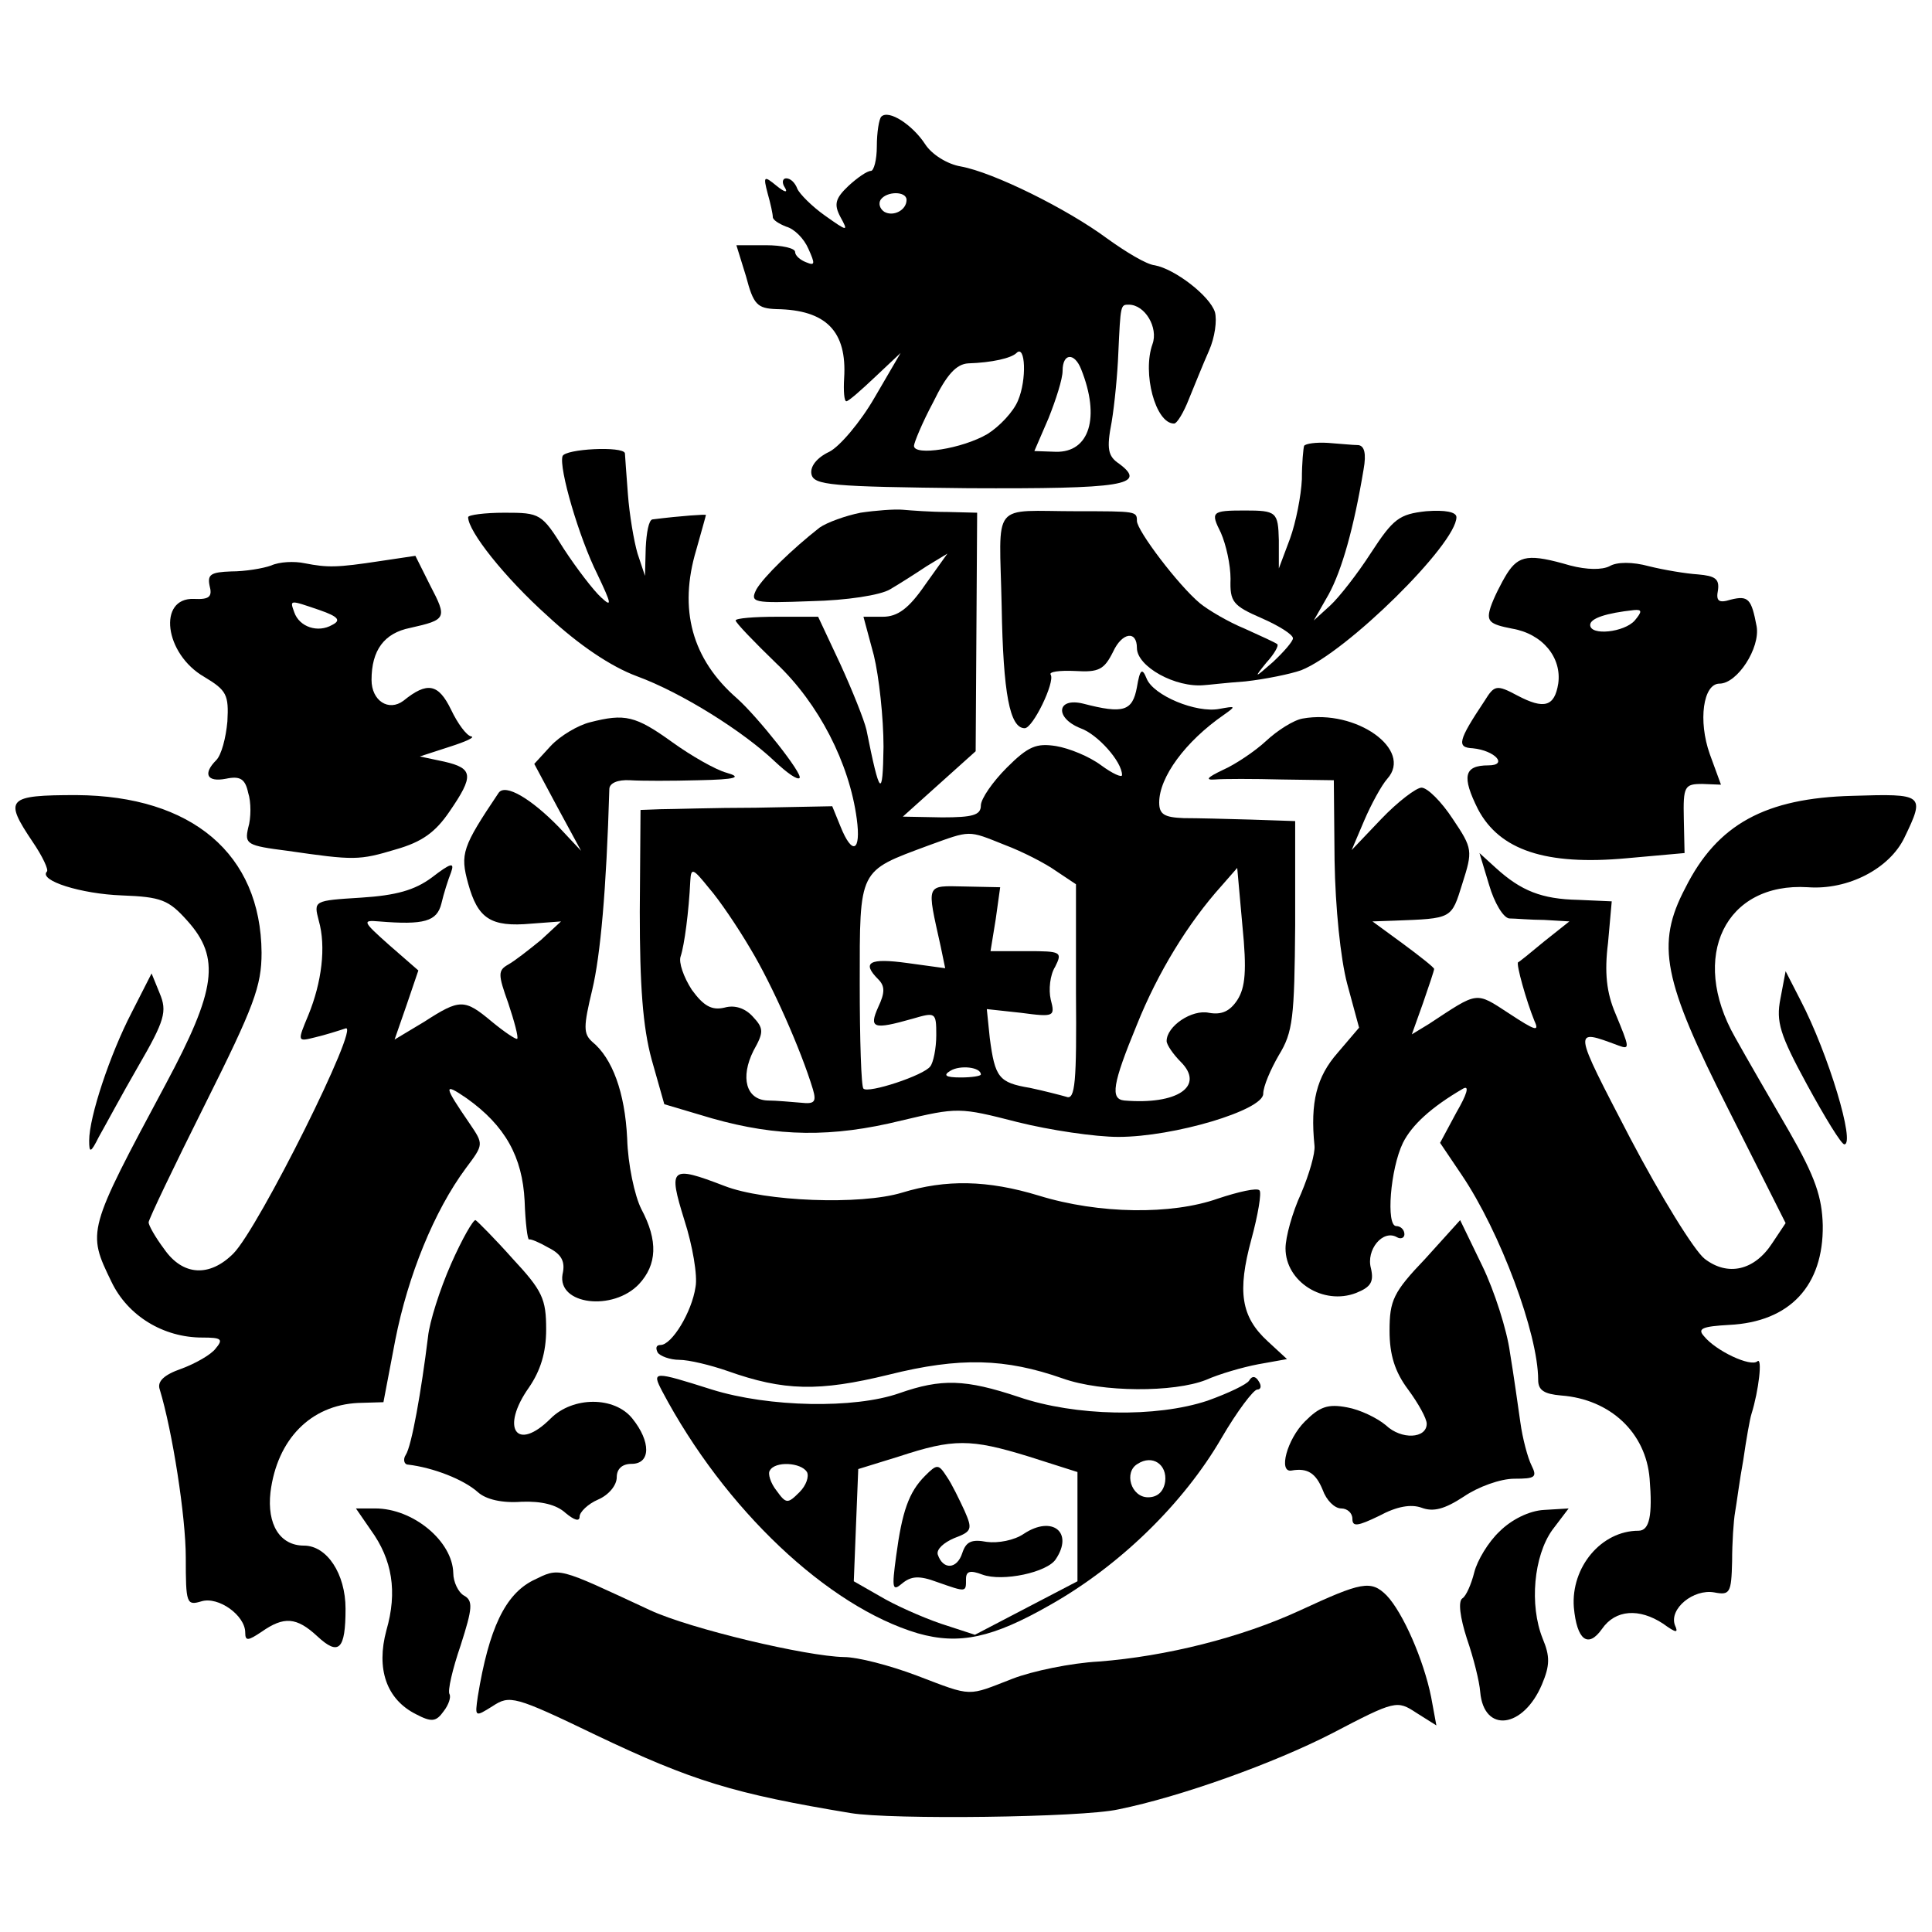 <svg version="1" xmlns="http://www.w3.org/2000/svg" width="346.667" height="346.667" viewBox="0 0 260 260"><path d="M118.6 15.7c-.3.3-.6 2.1-.6 4 0 1.8-.4 3.3-.8 3.3-.5 0-1.8.9-3 2-1.8 1.7-2 2.5-1.1 4.2 1.1 2 1 2-2.1-.2-1.7-1.2-3.4-2.9-3.7-3.6-.3-.8-.9-1.4-1.5-1.4-.5 0-.6.6-.2 1.2.5.8 0 .7-1.1-.2-1.7-1.4-1.8-1.3-1.2 1 .4 1.4.7 2.8.7 3.2 0 .4.8.9 1.8 1.3 1.1.3 2.4 1.6 3 3 .9 2 .9 2.3-.3 1.8-.8-.3-1.5-.9-1.5-1.4 0-.5-1.8-.9-3.9-.9h-4l1.3 4.2c1 3.8 1.5 4.3 4.1 4.4 6.7.1 9.5 3 9.1 9.3-.1 1.7 0 3.1.3 3.1s2-1.5 3.9-3.3l3.4-3.2-3.5 6c-1.9 3.3-4.7 6.6-6.1 7.3-1.7.8-2.6 2-2.4 3 .3 1.5 2.6 1.7 21.1 1.9 20.8.1 24.2-.4 20.3-3.3-1.5-1-1.7-2-1-5.6.4-2.4.8-6.6.9-9.3.3-6.5.3-6.5 1.4-6.5 2.2 0 4 3.1 3.2 5.3-1.4 3.9.4 10.7 2.9 10.7.4 0 1.3-1.5 2-3.3.7-1.7 1.9-4.7 2.7-6.5.8-1.8 1.1-4.1.8-5.2-.7-2.2-5.4-5.8-8.1-6.3-1.1-.1-3.9-1.8-6.4-3.6-5.4-4-15.3-8.9-19.7-9.7-1.8-.3-3.9-1.6-4.8-3-1.7-2.6-4.9-4.7-5.9-3.7zm3.4 11.2c0 1.4-1.8 2.3-3 1.6-.6-.4-.8-1.1-.5-1.6.8-1.2 3.5-1.2 3.5 0zm15 27c-.6 1.5-2.5 3.5-4.1 4.5-3.4 2-9.9 3-9.9 1.6 0-.4 1.1-3.1 2.6-5.9 1.8-3.7 3.1-5.1 4.7-5.2 3.2-.1 5.8-.7 6.5-1.4 1.2-1.2 1.4 3.6.2 6.4zm8.5-4.2c2.6 6.5 1.1 11.2-3.4 11.1l-2.9-.1 1.9-4.4c1-2.5 1.9-5.3 1.9-6.4 0-2.4 1.6-2.5 2.5-.2z"/><path d="M175.5 60c-.1.3-.3 2.3-.3 4.5-.1 2.2-.8 5.8-1.6 8l-1.5 4v-3.8c-.1-3.8-.3-4-4.6-4-4.5 0-4.6.2-3.2 3 .7 1.6 1.3 4.3 1.3 6.2-.1 3.1.3 3.6 4.2 5.3 2.3 1 4.2 2.2 4.2 2.7 0 .4-1.2 1.8-2.7 3.2-2.5 2.2-2.6 2.2-.9.1 1.1-1.2 1.7-2.3 1.5-2.5-.2-.2-2.2-1.1-4.4-2.1-2.2-.9-4.9-2.5-6-3.4-2.9-2.4-8.5-9.8-8.5-11.1 0-1.3-.1-1.3-8-1.3-11.8 0-10.5-1.6-10.2 12.8.2 11.8 1.1 16.4 3.1 16.4 1.1 0 4.1-6.2 3.5-7.2-.3-.4 1.2-.6 3.3-.5 3.2.2 3.9-.2 5.1-2.6 1.2-2.6 3.2-2.9 3.2-.5 0 2.5 5.2 5.4 9.1 5 .3 0 2.7-.3 5.5-.5 2.7-.3 6.1-1 7.5-1.5 6.1-2.4 20.9-17 20.9-20.6 0-.7-1.5-1-4.1-.8-3.6.4-4.4 1-7.4 5.6-1.8 2.8-4.3 6-5.5 7.1l-2.2 2 2-3.5c1.8-3.3 3.4-9 4.7-16.8.4-2.2.1-3.2-.7-3.3-.7 0-2.6-.2-4.1-.3-1.6-.1-3 .1-3.2.4zM75.7 61.4c-.5 1.6 2.2 10.9 4.7 15.9 1.9 4 2 4.5.5 3.1-1-.9-3.3-3.9-5-6.5-3-4.8-3.2-4.9-8-4.9-2.7 0-4.9.3-4.9.6 0 1.9 4.9 8.1 10.7 13.3 4.2 3.9 8.5 6.8 12 8.1 6 2.2 14.3 7.4 18.6 11.5 1.6 1.5 3 2.5 3.3 2.2.5-.5-5.6-8.2-8.4-10.7-6.1-5.3-7.9-12-5.5-20 .7-2.5 1.3-4.6 1.3-4.7 0-.1-3.2.1-7.2.6-.5.1-.8 1.8-.9 3.8l-.1 3.8-1-3c-.5-1.7-1.1-5.3-1.3-8-.2-2.8-.4-5.2-.4-5.5-.2-1-8.1-.6-8.4.4z"/><path d="M115.8 69c-2 .4-4.5 1.3-5.5 2-3.7 2.9-7.5 6.6-8.5 8.3-.9 1.8-.5 1.9 7.4 1.6 4.7-.1 9.3-.8 10.6-1.6 1.2-.7 3.4-2.1 4.9-3.1l2.8-1.7-3 4.2c-2.2 3.2-3.7 4.3-5.7 4.3h-2.6l1.4 5.2c.7 2.9 1.3 8.4 1.3 12.3-.1 7.1-.5 6.7-2.3-2.3-.3-1.3-1.9-5.3-3.5-8.8l-3-6.4h-5.5c-3.1 0-5.6.2-5.6.5s2.5 2.9 5.5 5.8c5.7 5.4 9.8 13.4 10.8 20.9.6 4.4-.6 5-2.2 1l-1.1-2.7-10.3.2c-5.6 0-11.4.2-12.8.2l-2.7.1-.1 13.7c0 9.9.4 15.5 1.6 19.9l1.7 6 6.4 1.9c8.8 2.5 16.2 2.6 25.5.3 7.6-1.8 7.8-1.8 15.6.2 4.4 1.1 10.5 2 13.6 2 7.5 0 19.5-3.6 19.5-5.8 0-1 1-3.3 2.1-5.2 1.9-3.1 2.1-5 2.2-17.5v-14l-5.9-.2c-3.3-.1-7.4-.2-9.1-.2-2.6-.1-3.3-.5-3.3-2.1 0-3.4 3.5-8.2 8.7-11.8 1.7-1.2 1.6-1.2-.6-.8-3.1.6-8.9-1.8-9.8-4.1-.6-1.5-.9-1.2-1.3 1.2-.6 3.2-1.8 3.6-7.2 2.2-3.6-.9-3.9 1.9-.4 3.3 2.3.8 5.6 4.5 5.6 6.3 0 .4-1.3-.2-2.8-1.3-1.6-1.2-4.3-2.3-6.1-2.6-2.6-.4-3.7 0-6.6 2.9-1.9 1.9-3.5 4.2-3.5 5.1 0 1.3-1.1 1.6-5.2 1.6l-5.3-.1 4.9-4.4 4.9-4.4.1-16 .1-16.1-4-.1c-2.2 0-4.9-.2-6-.3-1.1-.1-3.7.1-5.7.4zm19.4 44.7c2.4.9 5.5 2.5 6.9 3.5l2.7 1.8v14.6c.1 12-.1 14.5-1.3 14-.7-.2-3-.8-4.9-1.2-4.2-.7-4.7-1.4-5.4-6.7l-.4-3.9 4.6.5c4.5.6 4.6.5 4-1.8-.3-1.3-.1-3.3.6-4.4 1-2 .8-2.1-3.8-2.1h-4.9l.7-4.3.6-4.3-4.8-.1c-5.3-.1-5.1-.5-3.2 8.1l.6 2.9-5.1-.7c-5.1-.7-6.2-.1-3.9 2.2.9.9.9 1.8 0 3.7-1.3 2.9-.7 3.1 4.6 1.6 3.1-.9 3.2-.9 3.2 2.2 0 1.8-.4 3.7-.8 4.2-.8 1.2-8.4 3.7-9 3-.3-.2-.5-6.6-.5-14.1 0-15.6-.2-15.1 9.2-18.6 5.8-2.1 5.3-2.1 10.3-.1zm-34.2 14c2.9 4.8 6.8 13.6 8.4 18.9.5 1.7.2 2-1.6 1.8-1.3-.1-3.3-.3-4.5-.3-2.9-.1-3.7-3.1-1.9-6.7 1.4-2.5 1.4-3-.1-4.6-1-1.1-2.4-1.6-3.8-1.2-1.7.4-2.8-.2-4.4-2.4-1.1-1.7-1.8-3.7-1.5-4.5.5-1.5 1.1-6 1.3-10.2.1-1.8.4-1.6 2.5 1 1.4 1.6 3.9 5.3 5.6 8.2zm65.5 6.9c-1 1.5-2.1 2-3.8 1.7-2.3-.5-5.7 1.8-5.7 3.8 0 .5.9 1.8 1.9 2.8 3.3 3.3-.5 5.8-7.6 5.2-1.9-.2-1.6-2.2 1.7-10.2 2.8-7 6.9-13.7 11.4-18.7l2.1-2.4.7 7.8c.6 6 .4 8.3-.7 10zm-34.5 10c0 .2-1.2.4-2.7.4-2.1 0-2.4-.3-1.4-.9 1.3-.8 4.1-.5 4.1.5zM36.5 76.1c-1.1.4-3.5.8-5.4.8-2.7.1-3.2.4-2.9 1.9.4 1.5 0 1.9-2.1 1.8-4.9-.2-4 7.4 1.4 10.5 3 1.8 3.3 2.4 3.1 6-.2 2.2-.8 4.5-1.5 5.2-1.8 1.8-1.3 3 1.3 2.5 1.9-.4 2.6 0 3 1.9.4 1.2.4 3.4 0 4.7-.5 2.2-.2 2.4 5.3 3.1 9 1.3 9.6 1.3 14.6-.2 3.5-1 5.3-2.3 7.2-5.1 3.3-4.8 3.2-5.8-.7-6.7l-3.3-.7 4-1.3c2.2-.7 3.5-1.3 2.9-1.4-.6-.1-1.8-1.7-2.7-3.6-1.7-3.5-3.2-3.8-6.4-1.2-2 1.5-4.3 0-4.3-2.8 0-4 1.7-6.3 5.2-7 4.9-1.1 5-1.3 2.7-5.7l-2-4-4.7.7c-5.9.9-7.1.9-10.2.3-1.4-.3-3.4-.2-4.5.3zm6.5 6c2.6.9 2.9 1.4 1.7 2-1.9 1.1-4.4.3-5.1-1.7-.6-1.7-.7-1.7 3.4-.3zM202.8 77.2c-.8 1.3-1.8 3.3-2.2 4.5-.6 1.9-.2 2.3 2.9 2.9 4.1.7 6.7 3.9 6.2 7.4-.5 3.1-1.9 3.5-5.5 1.6-2.8-1.5-3.1-1.4-4.4.7-3.6 5.4-3.8 6.3-1.6 6.4 3 .3 4.8 2.3 2.1 2.3-3.3 0-3.6 1.5-1.4 5.9 2.9 5.5 9.1 7.6 20 6.6l7.8-.7-.1-4.6c-.1-4.4.1-4.7 2.5-4.7l2.5.1-1.5-4.1c-1.6-4.5-.9-9.5 1.3-9.5 2.4 0 5.5-4.8 5-7.7-.7-3.7-1.1-4.2-3.5-3.6-1.6.5-2 .2-1.7-1.3.2-1.5-.4-1.9-2.7-2.1-1.6-.1-4.6-.6-6.6-1.1-2.2-.6-4.3-.6-5.3 0-1 .5-3 .5-5.3-.1-5.5-1.6-6.9-1.4-8.5 1.1zm17.2 6.3c-1.4 1.6-6 2.1-6 .6 0-.9 2.2-1.6 5.9-2 1.1-.1 1.1.2.1 1.4z"/><path d="M79.4 97.2c-1.6.4-4 1.8-5.3 3.2l-2.2 2.4 3.1 5.8 3.2 5.9-3-3.2c-3.7-3.8-7.2-5.9-8.1-4.6-4.9 7.3-5.2 8.2-4.1 12.2 1.3 4.7 3 5.9 8.5 5.4l4-.3-2.7 2.5c-1.6 1.3-3.5 2.8-4.4 3.3-1.4.8-1.4 1.3 0 5.2.8 2.4 1.4 4.6 1.2 4.8-.2.1-1.7-.9-3.4-2.3-3.7-3.1-4.3-3.1-9.1 0l-4 2.4 1.6-4.6 1.6-4.7-3.9-3.4c-3.6-3.2-3.7-3.4-1.4-3.2 6.1.5 7.8 0 8.4-2.4.3-1.3.9-3.2 1.3-4.2.5-1.4 0-1.3-2.6.7-2.3 1.7-4.8 2.4-9.5 2.7-6.4.4-6.4.4-5.7 3.1 1 3.5.4 8.3-1.4 12.7-1.5 3.6-1.5 3.6.9 3 1.3-.3 3.2-.9 4.1-1.2 2.1-.8-11.7 26.9-15.1 30.3-3.2 3.2-6.8 3-9.3-.6-1.2-1.6-2.1-3.2-2.1-3.6 0-.4 3.4-7.5 7.6-15.9 6.6-13.2 7.6-15.9 7.6-20.4-.1-13.3-9.4-21.1-24.9-21.2-9.4 0-9.8.5-5.9 6.3 1.3 1.9 2.2 3.8 1.9 4-1.1 1.2 4.6 3 10.1 3.2 5.3.2 6.3.6 8.8 3.4 4.5 5 3.9 9.3-2.9 22-10.6 19.8-10.6 19.8-7.3 26.6 2.2 4.6 7 7.5 12.2 7.5 2.6 0 2.9.2 1.8 1.5-.6.8-2.7 2-4.6 2.7-2.3.8-3.3 1.7-2.9 2.8 1.7 5.6 3.5 17.1 3.5 22.6 0 6.2.1 6.5 2.1 5.9 2.3-.7 5.9 1.9 5.9 4.2 0 1.2.4 1.1 2.2-.1 3-2.1 4.7-2 7.5.6 2.9 2.7 3.8 1.8 3.8-3.7 0-4.7-2.5-8.5-5.6-8.5-3.2 0-5-2.8-4.5-7.2.9-7.1 5.4-11.7 11.8-12l3.4-.1 1.6-8.4c1.7-8.6 5.2-17.3 9.5-23.1 2.4-3.2 2.4-3.2.5-6-3.5-5.1-3.6-5.6-.4-3.4 5.2 3.7 7.5 7.9 7.8 13.8.1 3 .4 5.3.6 5.2.2-.1 1.4.4 2.6 1.1 1.8.9 2.3 1.9 1.9 3.6-.7 4.1 6.8 5 10.3 1.3 2.4-2.6 2.6-5.8.3-10.1-.9-1.8-1.8-6-1.9-9.5-.3-6.2-2-10.8-4.7-13-1.2-1.1-1.2-2 0-7 1.1-4.6 1.9-13.4 2.3-27 0-.8 1.1-1.3 2.8-1.2 1.5.1 5.6.1 9.2 0 5.1-.1 5.9-.4 3.8-1-1.5-.4-4.8-2.3-7.3-4.1-5-3.6-6.4-3.9-11.1-2.7zM175.3 96.7c-1.2.2-3.4 1.6-4.9 3-1.5 1.4-4.2 3.2-5.8 3.9-2.1 1-2.5 1.4-1.1 1.3 1.1-.1 5.2-.1 9 0l7 .1.1 10.8c.1 6.3.8 13.2 1.7 16.6l1.6 5.9-2.9 3.4c-2.8 3.2-3.7 6.6-3.1 12.5.1 1-.7 3.8-1.8 6.4-1.2 2.6-2.1 5.9-2.1 7.4 0 4.5 5.1 7.7 9.5 6 2-.8 2.4-1.5 2-3.3-.7-2.5 1.6-5.3 3.5-4.2.5.3 1 .1 1-.4 0-.6-.5-1.1-1.1-1.1-1.4 0-.8-7.7.9-11.2 1.2-2.4 3.8-4.8 8.1-7.3.9-.5.5.8-.9 3.2l-2.2 4.1 2.9 4.3c5.2 7.7 10.3 21.4 10.3 27.6 0 1.4.8 1.9 3.1 2.1 6.6.5 11.4 5 11.9 11.2.4 4.9 0 7-1.5 7-5 0-9.1 4.9-8.7 10.3.4 4.4 1.9 5.6 3.8 2.9 1.8-2.6 5-2.8 8.2-.7 1.8 1.3 2.1 1.3 1.6.2-.8-2.2 2.5-4.9 5.3-4.4 2.1.4 2.3.1 2.4-4.2 0-2.5.2-5.5.4-6.6.2-1.1.6-4.3 1.1-7 .4-2.8.9-5.6 1.1-6.2 1-3.2 1.5-7.7.8-7.1-.9.8-5.6-1.4-7.2-3.4-.9-1-.2-1.3 3.4-1.5 8.2-.4 12.7-5.3 12.6-13.4-.1-3.8-1-6.5-4.5-12.6-2.5-4.3-5.8-10-7.3-12.7-6.2-10.9-1.3-20.9 9.8-20.2 5.4.4 11-2.5 13-6.7 2.8-5.8 2.6-5.9-7-5.6-11.7.3-18.2 3.8-22.5 12.4-4 7.6-3 12.4 5.8 29.8l7.7 15.3-1.8 2.7c-2.4 3.7-6 4.5-9.1 2.1-1.4-1.1-5.9-8.4-10-16.2-7.8-15-7.8-14.8-1.6-12.5 1.6.6 1.5.3-.4-4.3-1.2-2.8-1.5-5.5-1-9.5l.5-5.6-4.5-.2c-4.9-.1-7.7-1.2-11.1-4.3l-2.2-2 1.3 4.3c.7 2.4 1.9 4.4 2.7 4.5.8 0 2.9.2 4.7.2l3.4.2-3.4 2.7c-1.8 1.5-3.4 2.8-3.5 2.8-.3.2 1.1 5.2 2.2 7.9.7 1.5.1 1.3-3.4-1-4.6-3-4.1-3-10.8 1.4l-2.3 1.4 1.5-4.2c.8-2.3 1.5-4.4 1.5-4.6 0-.2-1.9-1.7-4.2-3.4l-4.1-3 2.9-.1c7.9-.3 7.7-.2 9.2-5 1.4-4.4 1.4-4.7-1.3-8.7-1.5-2.3-3.4-4.2-4.2-4.2-.7 0-3.2 1.9-5.4 4.2l-4 4.2 1.7-4c.9-2.1 2.3-4.7 3.1-5.6 3.5-3.9-4.2-9.4-11.4-8.1z"/><path d="M17.7 136.3c-2.9 5.6-5.7 14-5.7 17.2 0 1.7.2 1.7 1.3-.5.8-1.4 3.1-5.7 5.3-9.5 3.6-6.2 3.9-7.4 2.9-9.8l-1.1-2.7-2.7 5.3zM239.6 134.4c-.6 3.1-.1 4.8 3.6 11.6 2.4 4.4 4.6 8 5 8 1.5 0-2.1-12.1-5.9-19.4l-2-3.9-.7 3.7zM92.1 164.2c1.1 3.4 1.8 7.5 1.5 9-.5 3.4-3.2 7.8-4.7 7.8-.6 0-.7.4-.4 1 .3.5 1.7 1 2.9 1 1.3 0 4.2.7 6.5 1.5 7.6 2.7 12.3 2.8 21.7.5 9.6-2.4 15.7-2.2 23.4.5 5.3 1.9 15 1.9 19.3.2 1.8-.8 4.9-1.7 7-2.1l3.9-.7-2.6-2.4c-3.6-3.3-4.1-6.7-2.2-13.7.9-3.3 1.4-6.3 1.1-6.6-.3-.4-2.9.2-5.6 1.1-6.2 2.2-16 2.1-24.1-.4-6.9-2.1-12.5-2.2-18.4-.4-5.6 1.7-18.5 1.2-23.9-.9-7.3-2.8-7.6-2.5-5.4 4.6zM60.7 170.1c-1.5 3.4-2.9 7.8-3.1 9.8-.9 7.3-2.2 14.7-3 15.9-.4.6-.2 1.3.3 1.3 3.4.4 7.5 2 9.4 3.7 1.1 1 3.3 1.5 5.9 1.3 2.7-.1 4.7.4 5.9 1.5 1.2 1 1.9 1.2 1.9.5 0-.6 1.1-1.7 2.5-2.3 1.4-.6 2.5-1.9 2.5-3s.7-1.8 2-1.8c2.6 0 2.6-3 .1-6.1-2.4-3-8-3-11 0-4.6 4.6-6.8 1.3-2.9-4.2 1.5-2.2 2.3-4.6 2.3-7.8 0-4.1-.5-5.2-4.5-9.5-2.4-2.7-4.7-5-5-5.2-.3-.1-1.8 2.5-3.3 5.9zM191.8 169.4c-4.3 4.5-4.8 5.6-4.8 9.7 0 3.2.7 5.5 2.5 7.9 1.4 1.9 2.5 3.9 2.5 4.6 0 2-3.4 2.2-5.5.2-1.2-1-3.5-2.1-5.2-2.4-2.6-.5-3.7-.1-5.7 1.9-2.4 2.4-3.6 6.9-1.8 6.6 2.2-.4 3.3.4 4.2 2.6.5 1.4 1.6 2.5 2.5 2.5.8 0 1.5.6 1.5 1.4 0 1.1.7 1 3.6-.4 2.4-1.3 4.3-1.6 5.7-1.1 1.6.6 3.1.2 5.7-1.5 1.9-1.3 4.9-2.4 6.8-2.4 2.8 0 3.1-.2 2.3-1.8-.5-1-1.2-3.6-1.5-5.8-.3-2.1-.9-6.4-1.4-9.4-.4-3-2.1-8.3-3.7-11.6l-3-6.2-4.7 5.2z"/><path d="M89.1 187.2c8.4 15.9 22.3 29 34.4 32.6 5.6 1.6 10.1.6 17.8-3.8 9.4-5.3 18-13.7 23.1-22.5 2.1-3.6 4.3-6.5 4.8-6.5s.6-.5.2-1.1c-.4-.7-.9-.8-1.3-.1-.3.5-2.8 1.7-5.6 2.7-6.9 2.3-17.8 2.1-25.4-.5-7.2-2.4-10.4-2.5-16.1-.5-6 2.1-17.5 1.9-25.2-.5-7.9-2.5-8.1-2.5-6.7.2zm49.3 8.8l6.6 2.1v14.7l-6.9 3.6-6.9 3.6-4.6-1.5c-2.6-.9-6.2-2.5-8.2-3.7l-3.5-2 .3-7.6.3-7.5 5.5-1.7c7.3-2.4 9.6-2.4 17.4 0zm18.4 3.4c-.2 1.3-1 2.1-2.3 2.1-2.3 0-3.3-3.4-1.4-4.5 2-1.3 4 .1 3.7 2.4zm-48.2-1.3c.3.6-.1 1.8-1 2.7-1.6 1.6-1.8 1.6-3.1-.2-.8-1-1.2-2.3-.9-2.7.7-1.3 4.2-1.1 5 .2z"/><path d="M124.5 198.6c-2.2 2.2-3.1 4.8-3.9 10.8-.6 4.4-.5 4.8.8 3.7 1.2-1 2.3-1.1 4.7-.2 4 1.4 3.9 1.4 3.9-.4 0-1.1.6-1.2 2.2-.6 2.7 1 8.8-.3 9.9-2.1 2.4-3.6-.5-5.9-4.3-3.4-1.3.9-3.5 1.3-5 1.1-2.1-.4-2.8 0-3.3 1.5-.7 2.2-2.6 2.3-3.3.2-.2-.7.8-1.6 2.2-2.2 2.4-.9 2.5-1.2 1.4-3.7-.7-1.5-1.7-3.6-2.4-4.6-1.1-1.7-1.3-1.7-2.9-.1zM49.9 205.9c2.9 4 3.6 8.3 2.1 13.5-1.4 5.2 0 9.3 4 11.3 2.1 1.1 2.7 1 3.7-.4.7-.9 1-1.9.8-2.3-.3-.4.4-3.4 1.5-6.6 1.6-5 1.7-6 .4-6.7-.7-.4-1.4-1.8-1.4-3-.1-4.3-5.4-8.7-10.5-8.7h-2.6l2 2.9zM201.8 206.1c-1.5 1.4-3 3.9-3.4 5.5-.4 1.6-1.1 3.2-1.6 3.5-.6.4-.3 2.6.6 5.4.9 2.6 1.7 5.8 1.8 7.2.5 5.6 5.8 4.9 8.3-1 1.1-2.6 1.1-3.8.1-6.2-1.8-4.5-1.2-11.1 1.3-14.6l2.2-2.9-3.3.2c-2 .1-4.4 1.3-6 2.9z"/><path d="M71.7 212.7c-3.7 1.9-5.9 6.4-7.4 15.6-.4 2.8-.4 2.8 2 1.3 2.3-1.5 2.9-1.4 13.9 3.9 13 6.2 18.6 7.9 34.3 10.5 5.4.9 31.1.6 36-.5 8.4-1.7 20.9-6.2 28.7-10.2 8.6-4.5 8.8-4.5 11.4-2.8l2.7 1.7-.7-3.8c-1-5-3.8-11.4-6-13.7-2.1-2.1-3.4-1.8-11.6 2-8 3.7-18.1 6.2-27.1 6.9-3.8.2-9 1.3-11.6 2.3-6.2 2.4-5.3 2.5-12.9-.4-3.7-1.4-8-2.5-9.8-2.5-5.1-.1-20.7-3.8-26.1-6.3-12.7-5.9-12.1-5.8-15.8-4z"/></svg>